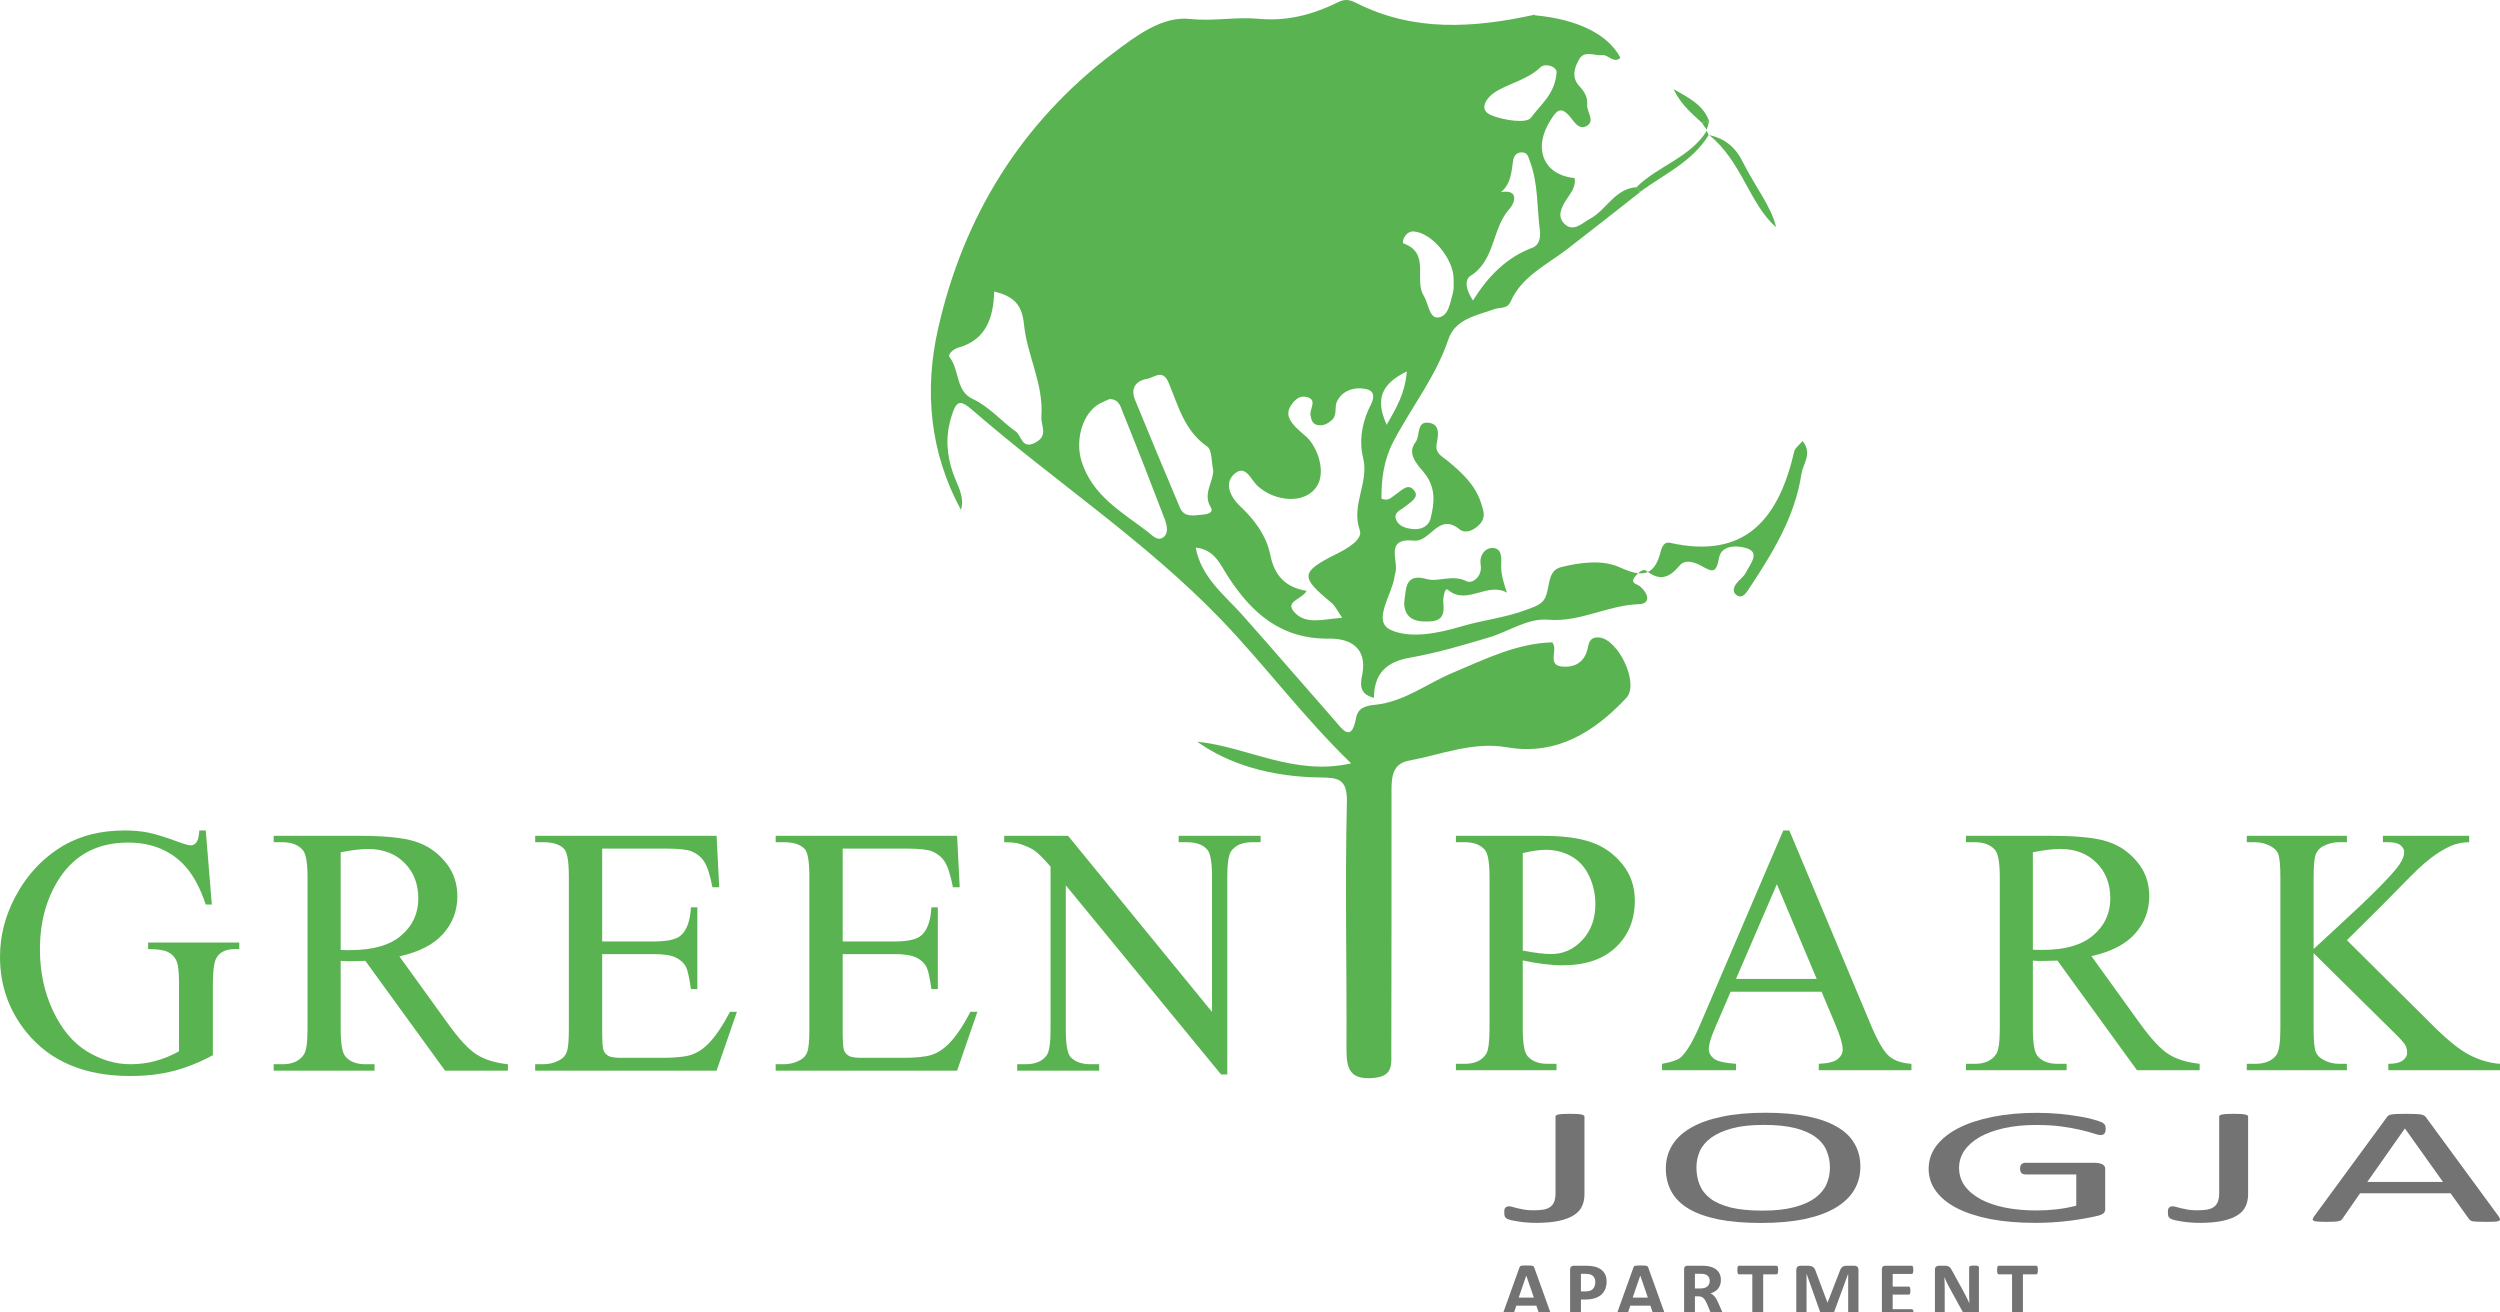 <svg width="120" height="63" viewBox="0 0 120 63" fill="none" xmlns="http://www.w3.org/2000/svg">
<g clip-path="url(#clip0)">
<path d="M76.054 57.331C76.054 57.535 76.016 57.722 75.941 57.891C75.865 58.061 75.736 58.205 75.553 58.324C75.37 58.443 75.128 58.536 74.827 58.602C74.531 58.666 74.162 58.698 73.721 58.698C73.571 58.698 73.42 58.691 73.269 58.678C73.124 58.667 72.99 58.651 72.866 58.63C72.742 58.611 72.635 58.592 72.543 58.571C72.452 58.547 72.39 58.527 72.357 58.511C72.331 58.495 72.306 58.479 72.285 58.463C72.269 58.447 72.252 58.429 72.236 58.408C72.226 58.384 72.218 58.356 72.212 58.324C72.207 58.29 72.204 58.249 72.204 58.201C72.204 58.143 72.207 58.095 72.212 58.058C72.223 58.018 72.239 57.988 72.261 57.967C72.282 57.943 72.306 57.927 72.333 57.919C72.365 57.908 72.403 57.903 72.446 57.903C72.489 57.903 72.543 57.914 72.608 57.935C72.678 57.954 72.758 57.975 72.85 57.999C72.947 58.022 73.057 58.045 73.181 58.066C73.304 58.085 73.45 58.094 73.616 58.094C73.799 58.094 73.955 58.083 74.085 58.062C74.214 58.038 74.321 57.996 74.407 57.935C74.493 57.874 74.558 57.791 74.601 57.685C74.644 57.576 74.666 57.436 74.666 57.264V53.586C74.666 53.568 74.676 53.55 74.698 53.535C74.719 53.519 74.757 53.505 74.811 53.495C74.865 53.484 74.935 53.476 75.021 53.471C75.112 53.466 75.225 53.463 75.36 53.463C75.489 53.463 75.599 53.466 75.691 53.471C75.782 53.476 75.852 53.484 75.9 53.495C75.954 53.505 75.992 53.519 76.013 53.535C76.04 53.55 76.054 53.568 76.054 53.586V57.331Z" fill="#737373"/>
<path d="M89.298 55.997C89.298 56.413 89.198 56.787 88.999 57.121C88.8 57.455 88.501 57.739 88.103 57.975C87.711 58.208 87.216 58.388 86.618 58.515C86.021 58.639 85.324 58.702 84.528 58.702C83.743 58.702 83.062 58.645 82.486 58.531C81.916 58.414 81.442 58.246 81.066 58.026C80.695 57.807 80.418 57.534 80.235 57.208C80.052 56.883 79.96 56.508 79.96 56.084C79.96 55.679 80.06 55.311 80.259 54.98C80.458 54.649 80.757 54.369 81.155 54.138C81.553 53.905 82.05 53.727 82.648 53.602C83.245 53.475 83.942 53.411 84.738 53.411C85.507 53.411 86.177 53.468 86.748 53.582C87.318 53.696 87.791 53.863 88.168 54.083C88.55 54.3 88.832 54.57 89.015 54.893C89.204 55.213 89.298 55.581 89.298 55.997ZM87.837 56.045C87.837 55.753 87.783 55.483 87.676 55.234C87.573 54.983 87.398 54.766 87.151 54.583C86.909 54.398 86.583 54.254 86.174 54.15C85.766 54.047 85.26 53.995 84.657 53.995C84.055 53.995 83.549 54.051 83.14 54.162C82.731 54.273 82.397 54.422 82.139 54.607C81.886 54.792 81.703 55.009 81.59 55.258C81.483 55.505 81.429 55.764 81.429 56.037C81.429 56.339 81.48 56.617 81.582 56.871C81.685 57.125 81.857 57.345 82.099 57.53C82.341 57.713 82.664 57.856 83.067 57.959C83.476 58.059 83.987 58.11 84.601 58.11C85.209 58.11 85.72 58.054 86.134 57.943C86.548 57.832 86.882 57.682 87.135 57.494C87.388 57.304 87.568 57.084 87.676 56.835C87.783 56.586 87.837 56.323 87.837 56.045Z" fill="#737373"/>
<path d="M101.073 54.186C101.073 54.236 101.068 54.281 101.057 54.321C101.046 54.358 101.03 54.39 101.008 54.416C100.987 54.44 100.96 54.457 100.928 54.468C100.895 54.478 100.86 54.484 100.823 54.484C100.758 54.484 100.651 54.459 100.5 54.408C100.349 54.358 100.148 54.302 99.895 54.242C99.642 54.181 99.338 54.125 98.983 54.075C98.633 54.024 98.216 53.999 97.732 53.999C97.156 53.999 96.64 54.051 96.182 54.154C95.725 54.257 95.338 54.4 95.02 54.583C94.703 54.766 94.458 54.983 94.286 55.234C94.119 55.486 94.035 55.759 94.035 56.053C94.035 56.381 94.127 56.672 94.31 56.926C94.498 57.18 94.757 57.395 95.085 57.57C95.413 57.744 95.803 57.877 96.255 57.967C96.712 58.057 97.213 58.102 97.756 58.102C98.079 58.102 98.404 58.083 98.733 58.046C99.066 58.007 99.376 57.948 99.661 57.871V56.374H97.24C97.148 56.374 97.078 56.352 97.03 56.307C96.987 56.262 96.965 56.191 96.965 56.096C96.965 56.046 96.971 56.004 96.981 55.969C96.992 55.932 97.008 55.903 97.03 55.882C97.057 55.858 97.086 55.841 97.118 55.83C97.151 55.819 97.191 55.814 97.24 55.814H100.556C100.616 55.814 100.675 55.819 100.734 55.83C100.793 55.841 100.847 55.857 100.895 55.878C100.944 55.899 100.982 55.928 101.008 55.965C101.035 56.002 101.049 56.045 101.049 56.092V58.05C101.049 58.119 101.025 58.179 100.976 58.229C100.928 58.279 100.826 58.324 100.669 58.364C100.513 58.401 100.312 58.442 100.064 58.487C99.817 58.532 99.561 58.571 99.297 58.602C99.034 58.634 98.767 58.658 98.499 58.674C98.23 58.69 97.963 58.698 97.7 58.698C96.892 58.698 96.171 58.637 95.537 58.515C94.902 58.39 94.364 58.214 93.922 57.987C93.487 57.759 93.153 57.486 92.922 57.169C92.69 56.851 92.575 56.496 92.575 56.104C92.575 55.696 92.698 55.327 92.946 54.996C93.199 54.665 93.551 54.383 94.003 54.15C94.461 53.917 95.007 53.737 95.641 53.61C96.282 53.48 96.989 53.416 97.764 53.416C98.162 53.416 98.536 53.433 98.886 53.467C99.236 53.502 99.545 53.543 99.814 53.59C100.088 53.635 100.317 53.685 100.5 53.741C100.688 53.794 100.817 53.838 100.887 53.872C100.957 53.907 101.006 53.946 101.033 53.991C101.06 54.036 101.073 54.101 101.073 54.186Z" fill="#737373"/>
<path d="M107.909 57.331C107.909 57.535 107.871 57.722 107.796 57.891C107.721 58.061 107.592 58.205 107.409 58.324C107.226 58.443 106.984 58.536 106.682 58.602C106.386 58.666 106.018 58.698 105.577 58.698C105.426 58.698 105.275 58.691 105.125 58.678C104.979 58.667 104.845 58.651 104.721 58.63C104.597 58.611 104.49 58.592 104.398 58.571C104.307 58.547 104.245 58.527 104.213 58.511C104.186 58.495 104.162 58.479 104.14 58.463C104.124 58.447 104.108 58.429 104.092 58.408C104.081 58.384 104.073 58.356 104.067 58.324C104.062 58.29 104.059 58.249 104.059 58.201C104.059 58.143 104.062 58.095 104.067 58.058C104.078 58.018 104.094 57.988 104.116 57.967C104.137 57.943 104.162 57.927 104.189 57.919C104.221 57.908 104.258 57.903 104.302 57.903C104.345 57.903 104.398 57.914 104.463 57.935C104.533 57.954 104.614 57.975 104.705 57.999C104.802 58.022 104.912 58.045 105.036 58.066C105.16 58.085 105.305 58.094 105.472 58.094C105.655 58.094 105.811 58.083 105.94 58.062C106.069 58.038 106.177 57.996 106.263 57.935C106.349 57.874 106.413 57.791 106.456 57.685C106.499 57.576 106.521 57.436 106.521 57.264V53.586C106.521 53.568 106.532 53.55 106.553 53.535C106.575 53.519 106.612 53.505 106.666 53.495C106.72 53.484 106.79 53.476 106.876 53.471C106.968 53.466 107.08 53.463 107.215 53.463C107.344 53.463 107.454 53.466 107.546 53.471C107.637 53.476 107.707 53.484 107.756 53.495C107.81 53.505 107.847 53.519 107.869 53.535C107.896 53.55 107.909 53.568 107.909 53.586V57.331Z" fill="#737373"/>
<path d="M119.934 58.384C119.978 58.442 119.999 58.49 119.999 58.527C120.004 58.561 119.986 58.588 119.943 58.606C119.899 58.625 119.827 58.637 119.725 58.642C119.628 58.647 119.496 58.65 119.329 58.65C119.162 58.65 119.028 58.647 118.926 58.642C118.829 58.639 118.753 58.634 118.7 58.626C118.651 58.615 118.614 58.602 118.587 58.586C118.565 58.571 118.544 58.551 118.522 58.527L117.626 57.276H113.284L112.429 58.511C112.413 58.535 112.391 58.556 112.364 58.574C112.337 58.59 112.297 58.605 112.243 58.618C112.195 58.629 112.122 58.637 112.025 58.642C111.934 58.647 111.813 58.65 111.662 58.65C111.506 58.65 111.377 58.646 111.275 58.638C111.178 58.633 111.108 58.621 111.065 58.602C111.027 58.584 111.008 58.557 111.008 58.523C111.014 58.486 111.038 58.438 111.081 58.38L114.584 53.606C114.605 53.577 114.632 53.553 114.664 53.535C114.702 53.516 114.753 53.502 114.818 53.491C114.888 53.48 114.974 53.474 115.076 53.471C115.184 53.466 115.318 53.463 115.48 53.463C115.652 53.463 115.794 53.466 115.907 53.471C116.02 53.474 116.112 53.48 116.182 53.491C116.252 53.502 116.305 53.517 116.343 53.539C116.381 53.557 116.41 53.581 116.432 53.61L119.934 58.384ZM115.439 54.17H115.431L113.631 56.732H117.263L115.439 54.17Z" fill="#737373"/>
<path d="M74.506 30.841C74.83 31.166 74.181 31.973 75.062 32.001C75.703 32.029 76.102 31.695 76.223 31.054C76.278 30.757 76.399 30.562 76.77 30.599C77.698 30.702 78.701 32.827 78.06 33.504C76.529 35.138 74.71 36.279 72.343 35.871C70.682 35.583 69.188 36.224 67.629 36.511C66.738 36.669 66.793 37.477 66.793 38.173C66.793 42.275 66.793 46.377 66.784 50.488C66.784 51.091 66.877 51.657 65.939 51.741C64.817 51.843 64.631 51.333 64.631 50.386C64.65 46.423 64.557 42.451 64.65 38.497C64.677 37.374 64.213 37.328 63.387 37.319C61.002 37.291 58.988 36.688 57.466 35.602C59.87 35.843 62.107 37.263 64.854 36.641C62.543 34.405 60.733 31.945 58.608 29.736C54.979 25.968 50.626 23.11 46.71 19.713C46.079 19.166 45.912 19.193 45.661 20.019C45.373 20.966 45.438 21.82 45.745 22.711C45.94 23.277 46.32 23.825 46.125 24.474C44.631 21.718 44.352 18.748 45.03 15.769C46.246 10.395 49.002 5.913 53.429 2.553C54.524 1.727 55.786 0.762 57.123 0.91C58.255 1.031 59.322 0.799 60.39 0.901C61.782 1.031 63.007 0.706 64.213 0.112C64.547 -0.055 64.77 -0.027 65.095 0.14C67.861 1.541 70.747 1.347 73.661 0.706L73.67 0.734C75.721 0.92 77.197 1.653 77.782 2.776C77.438 3.073 77.206 2.609 76.909 2.646C76.529 2.692 76.046 2.386 75.786 2.869C75.564 3.268 75.424 3.722 75.814 4.14C76.037 4.381 76.213 4.651 76.185 5.003C76.148 5.356 76.566 5.773 76.195 6.024C75.786 6.293 75.554 5.82 75.332 5.569C74.905 5.087 74.71 5.319 74.441 5.746C73.559 7.101 74.069 8.4 75.582 8.548C75.656 8.947 75.406 9.254 75.22 9.532C74.933 9.95 74.719 10.405 75.118 10.767C75.545 11.156 75.972 10.683 76.343 10.488C77.123 10.061 77.522 9.04 78.571 8.985C78.617 9.068 78.673 9.142 78.719 9.226C77.54 10.154 76.362 11.082 75.183 11.992C74.274 12.688 73.039 13.272 72.519 14.46C72.353 14.85 72 14.739 71.721 14.841C70.877 15.147 69.856 15.305 69.522 16.289C68.919 18.08 67.749 19.546 66.886 21.189C66.422 22.07 66.301 22.998 66.311 23.936C66.654 24.075 66.793 23.862 66.979 23.741C67.267 23.555 67.61 23.128 67.907 23.583C68.111 23.89 67.694 24.112 67.443 24.316C67.248 24.483 66.886 24.585 67.007 24.929C67.127 25.263 67.48 25.356 67.796 25.393C68.195 25.439 68.566 25.282 68.668 24.883C68.863 24.122 68.928 23.379 68.343 22.674C68.028 22.293 67.517 21.773 67.944 21.226C68.185 20.92 67.972 20.233 68.557 20.289C69.123 20.344 69.049 20.873 68.965 21.272C68.863 21.755 69.206 21.894 69.494 22.126C70.162 22.683 70.803 23.258 71.09 24.14C71.211 24.521 71.332 24.827 71.035 25.152C70.756 25.458 70.348 25.644 70.051 25.402C69.039 24.586 68.668 26.033 67.87 25.95C66.376 25.801 67.211 27.008 66.951 27.583C66.933 27.62 66.942 27.676 66.933 27.722C66.784 28.586 65.874 29.82 66.738 30.228C67.666 30.664 68.993 30.414 70.171 30.061C71.174 29.764 72.25 29.653 73.262 29.272C73.615 29.133 73.995 29.04 74.162 28.706C74.413 28.196 74.255 27.388 74.933 27.221C75.87 26.989 76.937 26.85 77.791 27.249C78.858 27.741 79.424 27.62 79.712 26.479C79.777 26.219 79.898 25.996 80.148 26.052C83.823 26.878 85.392 24.845 86.125 21.662C86.162 21.504 86.339 21.384 86.524 21.17C87.016 21.773 86.534 22.275 86.469 22.748C86.153 24.845 85.049 26.599 83.907 28.326C83.768 28.539 83.601 28.725 83.369 28.576C83.127 28.419 83.22 28.168 83.369 27.982C83.508 27.806 83.721 27.667 83.814 27.463C84 27.091 84.482 26.544 83.879 26.33C83.536 26.2 82.626 26.08 82.506 26.804C82.376 27.593 82.134 27.416 81.652 27.156C81.336 26.98 80.882 26.831 80.622 27.147C80.139 27.722 79.694 27.917 79.035 27.407C78.858 27.268 78.608 27.509 78.469 27.695C78.237 28.01 78.571 28.019 78.728 28.149C79.109 28.474 79.276 28.985 78.645 29.003C77.16 29.05 75.842 29.876 74.32 29.746C73.308 29.662 72.418 30.321 71.462 30.599C70.218 30.971 68.965 31.342 67.694 31.565C66.552 31.76 65.958 32.326 65.949 33.495C65.169 33.309 65.318 32.734 65.392 32.363C65.633 31.054 64.761 30.646 63.824 30.655C61.494 30.692 60.074 29.43 58.923 27.639C58.561 27.082 58.311 26.386 57.392 26.284C57.661 27.722 58.784 28.567 59.619 29.504C61.114 31.184 62.58 32.892 64.065 34.581C64.39 34.952 64.872 35.695 65.086 34.479C65.178 33.95 65.587 33.876 66.014 33.829C67.424 33.681 68.519 32.79 69.763 32.279C71.267 31.648 72.817 30.869 74.543 30.831L74.506 30.841ZM72.028 9.226C72.928 9.059 72.714 9.736 72.473 10.005C71.601 10.952 71.786 12.493 70.58 13.245C70.301 13.421 70.348 13.894 70.701 14.423C71.434 13.254 72.315 12.354 73.559 11.889C73.884 11.769 73.958 11.388 73.912 11.054C73.772 9.95 73.837 8.818 73.438 7.75C73.355 7.518 73.318 7.305 73.03 7.314C72.77 7.323 72.659 7.49 72.622 7.76C72.547 8.298 72.51 8.864 72.018 9.244C72.009 9.309 72 9.374 71.99 9.439C71.963 9.421 71.916 9.384 71.916 9.384C71.953 9.337 71.99 9.282 72.028 9.226ZM64.427 29.653C64.176 29.291 64.083 29.077 63.916 28.938C62.394 27.685 62.404 27.463 64.185 26.572C64.714 26.312 65.42 25.876 65.271 25.458C64.835 24.242 65.726 23.166 65.429 21.978C65.243 21.244 65.346 20.437 65.68 19.676C65.772 19.453 66.218 18.813 65.568 18.674C65.058 18.562 64.436 18.711 64.167 19.286C64.046 19.555 64.204 19.927 63.916 20.177C63.731 20.335 63.545 20.437 63.294 20.409C63.007 20.381 62.951 20.186 62.905 19.936C62.84 19.63 63.294 19.156 62.663 19.045C62.366 18.989 62.144 19.203 61.986 19.435C61.67 19.88 61.921 20.214 62.218 20.53C62.441 20.762 62.728 20.938 62.914 21.198C63.387 21.848 63.564 22.776 63.22 23.323C62.673 24.224 61.188 24.094 60.352 23.314C60.028 23.008 59.768 22.228 59.202 22.794C58.756 23.24 59.09 23.88 59.499 24.27C60.213 24.938 60.789 25.709 60.974 26.637C61.178 27.648 61.717 28.196 62.719 28.363C62.487 28.771 61.698 28.855 62.097 29.347C62.645 30.006 63.462 29.727 64.427 29.653ZM47.721 13.996C47.684 15.277 47.322 16.316 45.995 16.688C45.772 16.753 45.466 17.003 45.587 17.152C46.06 17.773 45.874 18.767 46.682 19.147C47.499 19.527 48.056 20.214 48.761 20.715C49.039 20.91 49.039 21.579 49.68 21.254C50.348 20.91 49.949 20.437 49.986 19.982C50.097 18.423 49.299 17.059 49.151 15.574C49.067 14.692 48.724 14.228 47.721 13.996ZM53.253 19.156C53.123 19.221 52.947 19.286 52.789 19.37C51.944 19.834 51.61 21.133 51.907 22.117C52.427 23.806 53.856 24.576 55.109 25.541C55.332 25.718 55.564 25.978 55.824 25.801C56.12 25.597 56.009 25.198 55.907 24.92C55.257 23.212 54.589 21.504 53.902 19.806C53.791 19.537 53.726 19.156 53.253 19.156ZM58.236 22.59C58.144 22.191 58.19 21.597 57.94 21.43C56.844 20.669 56.557 19.472 56.093 18.367C55.805 17.69 55.397 18.126 55.072 18.182C54.533 18.265 54.255 18.627 54.478 19.184C55.183 20.91 55.907 22.637 56.631 24.354C56.844 24.864 57.299 24.734 57.708 24.706C57.921 24.688 58.283 24.623 58.116 24.344C57.726 23.722 58.218 23.184 58.236 22.59ZM69.772 13.384C69.772 12.428 68.733 11.175 67.861 11.11C67.443 11.082 67.257 11.648 67.369 11.685C68.668 12.149 67.861 13.402 68.334 14.182C68.557 14.544 68.603 15.249 68.993 15.24C69.531 15.221 69.605 14.534 69.735 14.07C69.8 13.857 69.772 13.606 69.772 13.384ZM74.719 3.435C74.645 3.147 74.144 3.036 73.939 3.231C73.29 3.852 72.408 3.992 71.712 4.456C71.406 4.66 70.914 5.254 71.582 5.532C72.167 5.773 73.271 5.941 73.485 5.653C73.93 5.031 74.663 4.511 74.719 3.435ZM67.526 17.829C66.274 18.442 66.014 19.184 66.561 20.391C67.035 19.555 67.443 18.887 67.526 17.829Z" fill="#5AB351"/>
<path d="M72.334 28.446C71.359 27.917 70.413 29.087 69.494 28.307C69.346 28.177 69.253 28.725 69.281 28.966C69.373 29.755 68.993 29.857 68.297 29.829C67.489 29.792 67.341 29.217 67.424 28.725C67.499 28.326 67.415 27.481 68.492 27.797C69.021 27.954 69.717 27.555 70.394 27.899C70.673 28.038 71.165 27.667 71.072 27.11C70.998 26.655 71.285 26.302 71.629 26.302C72.13 26.302 72.065 26.841 72.055 27.175C72.055 27.602 72.176 27.982 72.334 28.446Z" fill="#5AB351"/>
<path d="M82.014 6.479C82.793 6.637 83.313 7.073 83.666 7.797C84.232 8.929 85.039 9.941 85.253 10.906C83.981 9.811 83.601 7.722 82.023 6.47C82.014 6.47 82.014 6.479 82.014 6.479Z" fill="#5AB351"/>
<path d="M82.014 6.479L82.023 6.47C81.234 7.769 79.87 8.363 78.71 9.217C78.663 9.133 78.608 9.059 78.561 8.975C79.591 7.954 81.141 7.565 81.939 6.256H81.921C81.939 6.33 81.977 6.405 82.014 6.479Z" fill="#5AB351"/>
<path d="M81.698 5.903C81.262 5.477 80.752 5.124 80.325 4.279C81.197 4.753 81.772 5.096 82.032 5.801C81.921 5.838 81.81 5.876 81.698 5.903Z" fill="#5AB351"/>
<path d="M73.67 0.715V0.669L73.68 0.734L73.67 0.715Z" fill="#5AB351"/>
<path d="M81.698 5.903C81.81 5.866 81.93 5.838 82.042 5.801C82.004 5.95 81.958 6.098 81.921 6.247H81.939C81.856 6.135 81.772 6.024 81.698 5.903Z" fill="#5AB351"/>
<path d="M72.028 9.226C71.99 9.282 71.953 9.328 71.916 9.393C71.916 9.393 71.963 9.43 71.99 9.449C72 9.384 72.009 9.319 72.018 9.254C72.028 9.244 72.028 9.226 72.028 9.226Z" fill="#5AB351"/>
<path d="M9.876 39.862L10.168 43.419H9.876C9.582 42.533 9.201 41.865 8.734 41.416C8.062 40.768 7.198 40.444 6.142 40.444C4.703 40.444 3.609 41.011 2.859 42.148C2.231 43.106 1.917 44.248 1.917 45.572C1.917 46.647 2.125 47.628 2.542 48.515C2.959 49.401 3.503 50.052 4.175 50.468C4.853 50.878 5.548 51.083 6.259 51.083C6.676 51.083 7.079 51.03 7.467 50.925C7.856 50.82 8.231 50.665 8.593 50.46V47.201C8.593 46.636 8.548 46.267 8.459 46.096C8.376 45.918 8.243 45.785 8.059 45.697C7.881 45.603 7.565 45.556 7.109 45.556V45.24H11.485V45.556H11.276C10.843 45.556 10.546 45.7 10.384 45.988C10.273 46.193 10.218 46.597 10.218 47.201V50.651C9.579 50.994 8.948 51.246 8.326 51.407C7.704 51.568 7.012 51.648 6.251 51.648C4.067 51.648 2.409 50.95 1.275 49.554C0.425 48.506 0 47.298 0 45.929C0 44.938 0.239 43.987 0.717 43.078C1.283 41.998 2.061 41.167 3.05 40.585C3.878 40.103 4.856 39.862 5.984 39.862C6.395 39.862 6.767 39.895 7.101 39.961C7.44 40.028 7.918 40.175 8.534 40.402C8.845 40.518 9.054 40.577 9.159 40.577C9.265 40.577 9.354 40.529 9.426 40.435C9.504 40.336 9.551 40.144 9.568 39.862H9.876Z" fill="#5AB351"/>
<path d="M24.379 51.391H21.362L17.536 46.121C17.253 46.132 17.022 46.137 16.845 46.137C16.772 46.137 16.694 46.137 16.611 46.137C16.528 46.132 16.442 46.126 16.353 46.121V49.396C16.353 50.105 16.43 50.545 16.586 50.717C16.797 50.961 17.114 51.083 17.536 51.083H17.978V51.391H13.136V51.083H13.561C14.039 51.083 14.38 50.928 14.586 50.617C14.703 50.446 14.761 50.038 14.761 49.396V42.114C14.761 41.405 14.683 40.964 14.527 40.793C14.311 40.549 13.989 40.427 13.561 40.427H13.136V40.119H17.253C18.453 40.119 19.336 40.208 19.903 40.385C20.475 40.557 20.959 40.879 21.353 41.35C21.753 41.815 21.953 42.372 21.953 43.02C21.953 43.713 21.726 44.314 21.27 44.824C20.82 45.334 20.12 45.694 19.17 45.905L21.503 49.138C22.037 49.88 22.495 50.374 22.878 50.617C23.262 50.861 23.762 51.017 24.379 51.083V51.391ZM16.353 45.597C16.458 45.597 16.55 45.6 16.628 45.605C16.706 45.605 16.77 45.605 16.82 45.605C17.897 45.605 18.709 45.373 19.253 44.907C19.803 44.442 20.078 43.849 20.078 43.128C20.078 42.425 19.856 41.854 19.411 41.416C18.973 40.973 18.389 40.751 17.661 40.751C17.339 40.751 16.903 40.804 16.353 40.909V45.597Z" fill="#5AB351"/>
<path d="M28.905 40.734V45.19H31.389C32.033 45.19 32.464 45.093 32.681 44.899C32.969 44.644 33.13 44.195 33.164 43.552H33.472V47.476H33.164C33.086 46.927 33.008 46.575 32.931 46.42C32.831 46.226 32.667 46.074 32.439 45.963C32.211 45.852 31.861 45.797 31.389 45.797H28.905V49.512C28.905 50.011 28.927 50.316 28.972 50.426C29.016 50.532 29.094 50.617 29.205 50.684C29.316 50.745 29.527 50.776 29.838 50.776H31.755C32.394 50.776 32.858 50.731 33.147 50.642C33.436 50.554 33.714 50.379 33.981 50.119C34.325 49.775 34.678 49.257 35.039 48.565H35.372L34.397 51.391H25.688V51.083H26.088C26.355 51.083 26.608 51.019 26.846 50.892C27.024 50.803 27.144 50.67 27.205 50.493C27.272 50.316 27.305 49.953 27.305 49.404V42.081C27.305 41.366 27.233 40.926 27.088 40.759C26.888 40.538 26.555 40.427 26.088 40.427H25.688V40.119H34.397L34.522 42.588H34.197C34.081 41.995 33.95 41.588 33.806 41.366C33.667 41.145 33.458 40.975 33.181 40.859C32.958 40.776 32.567 40.734 32.005 40.734H28.905Z" fill="#5AB351"/>
<path d="M40.449 40.734V45.19H42.933C43.577 45.19 44.008 45.093 44.224 44.899C44.513 44.644 44.674 44.195 44.708 43.552H45.016V47.476H44.708C44.63 46.927 44.552 46.575 44.474 46.42C44.374 46.226 44.211 46.074 43.983 45.963C43.755 45.852 43.405 45.797 42.933 45.797H40.449V49.512C40.449 50.011 40.471 50.316 40.516 50.426C40.56 50.532 40.638 50.617 40.749 50.684C40.86 50.745 41.071 50.776 41.382 50.776H43.299C43.938 50.776 44.402 50.731 44.691 50.642C44.98 50.554 45.258 50.379 45.525 50.119C45.869 49.775 46.222 49.257 46.583 48.565H46.916L45.941 51.391H37.232V51.083H37.632C37.899 51.083 38.151 51.019 38.39 50.892C38.568 50.803 38.688 50.67 38.749 50.493C38.816 50.316 38.849 49.953 38.849 49.404V42.081C38.849 41.366 38.777 40.926 38.632 40.759C38.432 40.538 38.099 40.427 37.632 40.427H37.232V40.119H45.941L46.066 42.588H45.741C45.624 41.995 45.494 41.588 45.349 41.366C45.211 41.145 45.002 40.975 44.724 40.859C44.502 40.776 44.111 40.734 43.549 40.734H40.449Z" fill="#5AB351"/>
<path d="M48.201 40.119H51.268L58.177 48.573V42.073C58.177 41.38 58.099 40.948 57.944 40.776C57.738 40.543 57.413 40.427 56.968 40.427H56.577V40.119H60.51V40.427H60.11C59.633 40.427 59.294 40.571 59.094 40.859C58.971 41.036 58.91 41.441 58.91 42.073V51.573H58.61L51.159 42.497V49.437C51.159 50.13 51.234 50.562 51.385 50.734C51.596 50.967 51.921 51.083 52.36 51.083H52.76V51.391H48.826V51.083H49.218C49.701 51.083 50.043 50.939 50.243 50.651C50.365 50.474 50.426 50.069 50.426 49.437V41.599C50.098 41.217 49.848 40.964 49.676 40.843C49.509 40.721 49.262 40.607 48.934 40.502C48.773 40.452 48.529 40.427 48.201 40.427V40.119Z" fill="#5AB351"/>
<path d="M73.093 46.101V49.379C73.093 50.087 73.171 50.526 73.326 50.698C73.537 50.941 73.855 51.063 74.282 51.063H74.714V51.37H69.884V51.063H70.308C70.785 51.063 71.126 50.908 71.331 50.598C71.442 50.427 71.497 50.02 71.497 49.379V42.11C71.497 41.402 71.422 40.962 71.272 40.791C71.056 40.548 70.735 40.426 70.308 40.426H69.884V40.119H74.016C75.025 40.119 75.82 40.224 76.402 40.434C76.984 40.639 77.475 40.987 77.874 41.48C78.273 41.972 78.472 42.556 78.472 43.23C78.472 44.148 78.167 44.895 77.558 45.471C76.954 46.046 76.097 46.334 74.989 46.334C74.717 46.334 74.423 46.314 74.107 46.275C73.791 46.237 73.453 46.179 73.093 46.101ZM73.093 45.628C73.387 45.684 73.647 45.725 73.875 45.753C74.102 45.78 74.296 45.794 74.457 45.794C75.033 45.794 75.529 45.573 75.945 45.13C76.366 44.682 76.577 44.104 76.577 43.396C76.577 42.91 76.477 42.459 76.277 42.044C76.078 41.623 75.795 41.311 75.429 41.106C75.064 40.896 74.648 40.791 74.182 40.791C73.9 40.791 73.537 40.843 73.093 40.949V45.628Z" fill="#5AB351"/>
<path d="M87.435 47.603H83.07L82.305 49.379C82.117 49.816 82.022 50.142 82.022 50.358C82.022 50.529 82.103 50.681 82.263 50.814C82.43 50.941 82.784 51.024 83.328 51.063V51.37H79.778V51.063C80.249 50.98 80.553 50.872 80.692 50.739C80.975 50.474 81.288 49.934 81.632 49.121L85.597 39.862H85.888L89.812 49.221C90.128 49.973 90.414 50.463 90.669 50.69C90.929 50.911 91.289 51.035 91.749 51.063V51.37H87.302V51.063C87.751 51.041 88.053 50.966 88.208 50.839C88.368 50.712 88.449 50.557 88.449 50.374C88.449 50.131 88.338 49.746 88.116 49.221L87.435 47.603ZM87.202 46.989L85.29 42.442L83.328 46.989H87.202Z" fill="#5AB351"/>
<path d="M105.584 51.37H102.574L98.758 46.109C98.475 46.12 98.245 46.126 98.068 46.126C97.996 46.126 97.918 46.126 97.835 46.126C97.752 46.12 97.666 46.115 97.578 46.109V49.379C97.578 50.087 97.655 50.526 97.81 50.698C98.021 50.941 98.337 51.063 98.758 51.063H99.199V51.37H94.368V51.063H94.792C95.269 51.063 95.61 50.908 95.815 50.598C95.931 50.427 95.99 50.02 95.99 49.379V42.11C95.99 41.402 95.912 40.962 95.757 40.791C95.541 40.548 95.219 40.426 94.792 40.426H94.368V40.119H98.475C99.673 40.119 100.554 40.207 101.119 40.384C101.69 40.556 102.172 40.877 102.566 41.347C102.965 41.812 103.164 42.367 103.164 43.015C103.164 43.706 102.937 44.306 102.483 44.815C102.034 45.324 101.335 45.684 100.388 45.894L102.715 49.121C103.248 49.862 103.705 50.355 104.087 50.598C104.47 50.842 104.969 50.996 105.584 51.063V51.37ZM97.578 45.587C97.683 45.587 97.774 45.59 97.852 45.595C97.929 45.595 97.993 45.595 98.043 45.595C99.118 45.595 99.928 45.363 100.471 44.898C101.019 44.433 101.294 43.842 101.294 43.123C101.294 42.42 101.072 41.85 100.629 41.413C100.191 40.971 99.609 40.749 98.883 40.749C98.561 40.749 98.126 40.802 97.578 40.907V45.587Z" fill="#5AB351"/>
<path d="M112.651 45.13L116.807 49.254C117.489 49.934 118.071 50.399 118.553 50.648C119.036 50.891 119.518 51.03 120 51.063V51.37H114.638V51.063C114.959 51.063 115.189 51.01 115.328 50.905C115.472 50.794 115.544 50.673 115.544 50.54C115.544 50.407 115.516 50.288 115.461 50.183C115.411 50.078 115.239 49.882 114.945 49.594L111.054 45.753V49.379C111.054 49.948 111.09 50.324 111.162 50.507C111.218 50.645 111.334 50.764 111.512 50.864C111.75 50.996 112.002 51.063 112.268 51.063H112.651V51.37H107.845V51.063H108.244C108.71 51.063 109.048 50.927 109.258 50.656C109.392 50.479 109.458 50.053 109.458 49.379V42.11C109.458 41.541 109.422 41.162 109.35 40.974C109.295 40.841 109.181 40.725 109.009 40.625C108.765 40.492 108.51 40.426 108.244 40.426H107.845V40.119H112.651V40.426H112.268C112.008 40.426 111.755 40.489 111.512 40.617C111.34 40.705 111.221 40.838 111.154 41.015C111.088 41.192 111.054 41.557 111.054 42.11V45.553C111.165 45.448 111.545 45.097 112.193 44.5C113.839 42.995 114.834 41.991 115.178 41.488C115.328 41.267 115.402 41.073 115.402 40.907C115.402 40.78 115.344 40.669 115.228 40.575C115.111 40.476 114.915 40.426 114.638 40.426H114.38V40.119H118.52V40.426C118.276 40.431 118.055 40.465 117.855 40.526C117.655 40.586 117.412 40.705 117.123 40.882C116.835 41.054 116.48 41.333 116.059 41.72C115.937 41.831 115.375 42.398 114.372 43.421L112.651 45.13Z" fill="#5AB351"/>
<path d="M74.438 63.05C74.454 63.096 74.463 63.132 74.467 63.159C74.471 63.186 74.466 63.206 74.451 63.22C74.437 63.233 74.411 63.241 74.374 63.243C74.337 63.247 74.287 63.249 74.222 63.249C74.155 63.249 74.102 63.248 74.064 63.245C74.027 63.244 73.998 63.241 73.979 63.236C73.959 63.229 73.945 63.221 73.937 63.211C73.929 63.2 73.922 63.187 73.917 63.17L73.745 62.672H72.784L72.621 63.157C72.616 63.175 72.609 63.19 72.599 63.203C72.591 63.215 72.578 63.224 72.558 63.232C72.539 63.238 72.512 63.243 72.477 63.245C72.442 63.248 72.397 63.249 72.34 63.249C72.28 63.249 72.232 63.247 72.198 63.243C72.163 63.239 72.14 63.23 72.126 63.217C72.113 63.201 72.109 63.18 72.113 63.153C72.117 63.126 72.126 63.09 72.142 63.046L72.932 60.843C72.94 60.821 72.949 60.804 72.96 60.791C72.97 60.777 72.987 60.767 73.009 60.761C73.033 60.753 73.065 60.748 73.106 60.747C73.147 60.745 73.201 60.743 73.268 60.743C73.346 60.743 73.408 60.745 73.454 60.747C73.5 60.748 73.536 60.753 73.561 60.761C73.588 60.767 73.606 60.777 73.617 60.791C73.628 60.805 73.638 60.825 73.646 60.849L74.438 63.05ZM73.262 61.229H73.26L72.898 62.284H73.624L73.262 61.229Z" fill="#737373"/>
<path d="M77.118 61.509C77.118 61.648 77.096 61.772 77.051 61.879C77.006 61.987 76.941 62.077 76.855 62.152C76.769 62.224 76.664 62.28 76.538 62.319C76.414 62.357 76.268 62.376 76.099 62.376H75.885V63.169C75.885 63.181 75.881 63.193 75.872 63.203C75.864 63.213 75.85 63.222 75.83 63.228C75.81 63.234 75.784 63.239 75.751 63.243C75.718 63.247 75.676 63.249 75.624 63.249C75.574 63.249 75.532 63.247 75.498 63.243C75.465 63.239 75.438 63.234 75.418 63.228C75.399 63.222 75.385 63.213 75.377 63.203C75.369 63.193 75.365 63.181 75.365 63.169V60.935C75.365 60.875 75.381 60.83 75.413 60.801C75.445 60.77 75.488 60.755 75.541 60.755H76.145C76.205 60.755 76.263 60.757 76.317 60.763C76.372 60.766 76.438 60.776 76.515 60.791C76.591 60.805 76.668 60.832 76.746 60.872C76.825 60.911 76.893 60.962 76.948 61.023C77.003 61.084 77.046 61.154 77.075 61.236C77.104 61.317 77.118 61.408 77.118 61.509ZM76.574 61.545C76.574 61.458 76.558 61.387 76.526 61.33C76.495 61.274 76.456 61.233 76.41 61.206C76.364 61.179 76.315 61.162 76.263 61.156C76.213 61.148 76.161 61.144 76.107 61.144H75.885V61.987H76.119C76.202 61.987 76.271 61.976 76.327 61.954C76.383 61.932 76.43 61.902 76.465 61.864C76.501 61.824 76.528 61.778 76.546 61.724C76.565 61.669 76.574 61.609 76.574 61.545Z" fill="#737373"/>
<path d="M79.909 63.05C79.925 63.096 79.935 63.132 79.939 63.159C79.943 63.186 79.938 63.206 79.923 63.22C79.909 63.233 79.883 63.241 79.846 63.243C79.809 63.247 79.758 63.249 79.694 63.249C79.626 63.249 79.574 63.248 79.535 63.245C79.499 63.244 79.47 63.241 79.45 63.236C79.431 63.229 79.417 63.221 79.409 63.211C79.401 63.2 79.394 63.187 79.389 63.17L79.217 62.672H78.255L78.093 63.157C78.088 63.175 78.081 63.19 78.071 63.203C78.063 63.215 78.05 63.224 78.03 63.232C78.011 63.238 77.984 63.243 77.949 63.245C77.914 63.248 77.869 63.249 77.812 63.249C77.751 63.249 77.704 63.247 77.67 63.243C77.635 63.239 77.612 63.23 77.598 63.217C77.585 63.201 77.581 63.18 77.585 63.153C77.588 63.126 77.598 63.09 77.614 63.046L78.404 60.843C78.412 60.821 78.421 60.804 78.431 60.791C78.442 60.777 78.459 60.767 78.481 60.761C78.505 60.753 78.537 60.748 78.578 60.747C78.619 60.745 78.673 60.743 78.74 60.743C78.818 60.743 78.88 60.745 78.926 60.747C78.972 60.748 79.008 60.753 79.033 60.761C79.059 60.767 79.078 60.777 79.088 60.791C79.1 60.805 79.11 60.825 79.118 60.849L79.909 63.05ZM78.734 61.229H78.732L78.37 62.284H79.096L78.734 61.229Z" fill="#737373"/>
<path d="M82.736 63.172C82.736 63.186 82.734 63.199 82.728 63.209C82.723 63.218 82.711 63.225 82.691 63.232C82.671 63.238 82.642 63.243 82.604 63.245C82.566 63.248 82.513 63.249 82.448 63.249C82.392 63.249 82.348 63.248 82.315 63.245C82.282 63.243 82.256 63.238 82.236 63.232C82.217 63.224 82.204 63.215 82.196 63.205C82.188 63.193 82.182 63.18 82.177 63.165L81.947 62.61C81.919 62.547 81.892 62.492 81.866 62.443C81.84 62.395 81.81 62.354 81.777 62.322C81.745 62.289 81.708 62.264 81.666 62.248C81.624 62.231 81.575 62.223 81.52 62.223H81.357V63.169C81.357 63.181 81.353 63.193 81.344 63.203C81.336 63.213 81.322 63.222 81.302 63.228C81.282 63.234 81.256 63.239 81.223 63.243C81.19 63.247 81.148 63.249 81.096 63.249C81.046 63.249 81.004 63.247 80.969 63.243C80.936 63.239 80.91 63.234 80.89 63.228C80.871 63.222 80.857 63.213 80.849 63.203C80.841 63.193 80.837 63.181 80.837 63.169V60.914C80.837 60.858 80.851 60.818 80.88 60.793C80.911 60.768 80.948 60.755 80.991 60.755H81.654C81.721 60.755 81.777 60.756 81.82 60.759C81.864 60.761 81.903 60.764 81.939 60.768C82.042 60.782 82.134 60.807 82.216 60.841C82.299 60.876 82.369 60.921 82.426 60.977C82.484 61.032 82.528 61.098 82.558 61.175C82.589 61.251 82.604 61.337 82.604 61.436C82.604 61.519 82.593 61.595 82.57 61.664C82.549 61.732 82.517 61.793 82.475 61.846C82.433 61.9 82.381 61.947 82.319 61.987C82.257 62.026 82.186 62.058 82.107 62.083C82.145 62.1 82.181 62.122 82.214 62.148C82.248 62.173 82.28 62.205 82.309 62.242C82.339 62.278 82.368 62.319 82.394 62.367C82.421 62.413 82.446 62.465 82.471 62.524L82.687 63.013C82.707 63.062 82.72 63.097 82.727 63.12C82.733 63.142 82.736 63.16 82.736 63.172ZM82.066 61.488C82.066 61.406 82.047 61.337 82.008 61.281C81.97 61.224 81.907 61.185 81.82 61.162C81.794 61.155 81.764 61.15 81.729 61.146C81.696 61.142 81.65 61.141 81.591 61.141H81.357V61.845H81.623C81.696 61.845 81.761 61.836 81.816 61.82C81.872 61.802 81.918 61.778 81.955 61.747C81.992 61.715 82.019 61.677 82.038 61.634C82.056 61.59 82.066 61.541 82.066 61.488Z" fill="#737373"/>
<path d="M85.352 60.962C85.352 60.999 85.35 61.031 85.346 61.058C85.343 61.084 85.338 61.105 85.332 61.121C85.325 61.137 85.317 61.148 85.306 61.156C85.297 61.163 85.286 61.167 85.275 61.167H84.633V63.169C84.633 63.181 84.629 63.193 84.62 63.203C84.612 63.213 84.598 63.222 84.578 63.228C84.558 63.234 84.531 63.239 84.497 63.243C84.464 63.247 84.422 63.249 84.372 63.249C84.322 63.249 84.28 63.247 84.246 63.243C84.213 63.239 84.186 63.234 84.166 63.228C84.147 63.222 84.132 63.213 84.123 63.203C84.115 63.193 84.111 63.181 84.111 63.169V61.167H83.47C83.457 61.167 83.446 61.163 83.436 61.156C83.427 61.148 83.419 61.137 83.413 61.121C83.406 61.105 83.401 61.084 83.397 61.058C83.394 61.031 83.393 60.999 83.393 60.962C83.393 60.924 83.394 60.891 83.397 60.864C83.401 60.837 83.406 60.816 83.413 60.801C83.419 60.784 83.427 60.773 83.436 60.766C83.446 60.759 83.457 60.755 83.47 60.755H85.275C85.286 60.755 85.297 60.759 85.306 60.766C85.317 60.773 85.325 60.784 85.332 60.801C85.338 60.816 85.343 60.837 85.346 60.864C85.35 60.891 85.352 60.924 85.352 60.962Z" fill="#737373"/>
<path d="M89.206 63.169C89.206 63.181 89.202 63.193 89.194 63.203C89.187 63.213 89.174 63.222 89.154 63.228C89.136 63.234 89.111 63.239 89.079 63.243C89.047 63.247 89.007 63.249 88.958 63.249C88.911 63.249 88.871 63.247 88.84 63.243C88.808 63.239 88.783 63.234 88.764 63.228C88.746 63.222 88.733 63.213 88.725 63.203C88.717 63.193 88.713 63.181 88.713 63.169V61.148H88.709L87.967 63.167C87.962 63.183 87.953 63.197 87.941 63.209C87.929 63.219 87.913 63.227 87.892 63.234C87.872 63.24 87.846 63.244 87.815 63.245C87.783 63.248 87.745 63.249 87.7 63.249C87.655 63.249 87.617 63.247 87.585 63.243C87.553 63.241 87.527 63.236 87.506 63.23C87.486 63.222 87.47 63.213 87.458 63.203C87.447 63.193 87.439 63.181 87.435 63.167L86.718 61.148H86.714V63.169C86.714 63.181 86.71 63.193 86.703 63.203C86.696 63.213 86.683 63.222 86.663 63.228C86.643 63.234 86.618 63.239 86.586 63.243C86.555 63.247 86.516 63.249 86.467 63.249C86.42 63.249 86.38 63.247 86.348 63.243C86.317 63.239 86.291 63.234 86.271 63.228C86.253 63.222 86.24 63.213 86.232 63.203C86.225 63.193 86.222 63.181 86.222 63.169V60.956C86.222 60.891 86.24 60.841 86.275 60.807C86.311 60.772 86.358 60.755 86.418 60.755H86.758C86.819 60.755 86.871 60.76 86.914 60.77C86.958 60.779 86.995 60.795 87.027 60.818C87.059 60.84 87.085 60.869 87.106 60.906C87.127 60.942 87.146 60.987 87.162 61.041L87.716 62.52H87.724L88.297 61.044C88.314 60.991 88.333 60.945 88.353 60.908C88.374 60.871 88.398 60.841 88.424 60.818C88.452 60.795 88.484 60.779 88.521 60.77C88.558 60.76 88.601 60.755 88.65 60.755H89C89.035 60.755 89.066 60.759 89.091 60.768C89.117 60.777 89.138 60.791 89.154 60.809C89.171 60.825 89.184 60.846 89.192 60.872C89.201 60.896 89.206 60.924 89.206 60.956V63.169Z" fill="#737373"/>
<path d="M91.849 63.04C91.849 63.077 91.847 63.108 91.843 63.134C91.84 63.158 91.835 63.178 91.829 63.193C91.822 63.209 91.814 63.22 91.803 63.228C91.794 63.234 91.783 63.238 91.771 63.238H90.485C90.442 63.238 90.405 63.225 90.374 63.201C90.345 63.175 90.331 63.135 90.331 63.078V60.914C90.331 60.858 90.345 60.818 90.374 60.793C90.405 60.768 90.442 60.755 90.485 60.755H91.763C91.775 60.755 91.786 60.758 91.795 60.764C91.804 60.771 91.812 60.782 91.819 60.799C91.825 60.814 91.83 60.835 91.833 60.86C91.837 60.885 91.839 60.916 91.839 60.954C91.839 60.99 91.837 61.021 91.833 61.046C91.83 61.071 91.825 61.091 91.819 61.106C91.812 61.121 91.804 61.133 91.795 61.141C91.786 61.147 91.775 61.15 91.763 61.15H90.849V61.756H91.623C91.635 61.756 91.645 61.76 91.655 61.768C91.665 61.774 91.674 61.785 91.68 61.8C91.687 61.815 91.692 61.834 91.694 61.86C91.698 61.884 91.7 61.914 91.7 61.95C91.7 61.987 91.698 62.018 91.694 62.042C91.692 62.066 91.687 62.086 91.68 62.102C91.674 62.116 91.665 62.126 91.655 62.132C91.645 62.139 91.635 62.142 91.623 62.142H90.849V62.842H91.771C91.783 62.842 91.794 62.846 91.803 62.854C91.814 62.86 91.822 62.871 91.829 62.886C91.835 62.902 91.84 62.922 91.843 62.948C91.847 62.972 91.849 63.003 91.849 63.04Z" fill="#737373"/>
<path d="M94.988 63.061C94.988 63.09 94.983 63.117 94.972 63.14C94.962 63.163 94.947 63.182 94.929 63.197C94.912 63.213 94.891 63.224 94.865 63.232C94.842 63.238 94.817 63.241 94.792 63.241H94.571C94.524 63.241 94.484 63.237 94.45 63.228C94.417 63.219 94.386 63.203 94.357 63.18C94.329 63.156 94.302 63.124 94.276 63.084C94.249 63.043 94.22 62.991 94.187 62.927L93.55 61.766C93.513 61.697 93.475 61.623 93.437 61.543C93.399 61.463 93.364 61.385 93.334 61.309H93.33C93.335 61.401 93.339 61.493 93.342 61.586C93.344 61.676 93.346 61.77 93.346 61.868V63.167C93.346 63.179 93.342 63.191 93.334 63.201C93.327 63.211 93.315 63.22 93.296 63.228C93.279 63.234 93.255 63.239 93.225 63.243C93.195 63.247 93.156 63.249 93.108 63.249C93.062 63.249 93.024 63.247 92.994 63.243C92.963 63.239 92.939 63.234 92.922 63.228C92.905 63.22 92.893 63.211 92.887 63.201C92.88 63.191 92.877 63.179 92.877 63.167V60.935C92.877 60.875 92.895 60.83 92.93 60.801C92.967 60.77 93.012 60.755 93.065 60.755H93.344C93.394 60.755 93.436 60.759 93.47 60.768C93.505 60.776 93.535 60.789 93.561 60.809C93.589 60.828 93.615 60.855 93.639 60.889C93.662 60.922 93.687 60.964 93.712 61.014L94.21 61.921C94.24 61.976 94.268 62.031 94.296 62.084C94.325 62.137 94.352 62.19 94.379 62.244C94.405 62.296 94.431 62.348 94.456 62.399C94.481 62.45 94.505 62.501 94.529 62.553H94.531C94.527 62.463 94.524 62.37 94.521 62.273C94.52 62.175 94.519 62.083 94.519 61.994V60.83C94.519 60.817 94.523 60.805 94.531 60.795C94.539 60.785 94.552 60.776 94.571 60.768C94.589 60.761 94.613 60.755 94.644 60.753C94.674 60.749 94.713 60.747 94.76 60.747C94.805 60.747 94.843 60.749 94.873 60.753C94.904 60.755 94.927 60.761 94.943 60.768C94.96 60.776 94.972 60.785 94.978 60.795C94.985 60.805 94.988 60.817 94.988 60.83V63.061Z" fill="#737373"/>
<path d="M97.819 60.962C97.819 60.999 97.817 61.031 97.813 61.058C97.81 61.084 97.806 61.105 97.799 61.121C97.793 61.137 97.784 61.148 97.773 61.156C97.764 61.163 97.754 61.167 97.742 61.167H97.101V63.169C97.101 63.181 97.096 63.193 97.087 63.203C97.079 63.213 97.065 63.222 97.045 63.228C97.025 63.234 96.999 63.239 96.964 63.243C96.931 63.247 96.89 63.249 96.84 63.249C96.789 63.249 96.747 63.247 96.713 63.243C96.68 63.239 96.654 63.234 96.634 63.228C96.614 63.222 96.6 63.213 96.59 63.203C96.582 63.193 96.578 63.181 96.578 63.169V61.167H95.937C95.924 61.167 95.913 61.163 95.904 61.156C95.894 61.148 95.886 61.137 95.88 61.121C95.873 61.105 95.868 61.084 95.864 61.058C95.861 61.031 95.86 60.999 95.86 60.962C95.86 60.924 95.861 60.891 95.864 60.864C95.868 60.837 95.873 60.816 95.88 60.801C95.886 60.784 95.894 60.773 95.904 60.766C95.913 60.759 95.924 60.755 95.937 60.755H97.742C97.754 60.755 97.764 60.759 97.773 60.766C97.784 60.773 97.793 60.784 97.799 60.801C97.806 60.816 97.81 60.837 97.813 60.864C97.817 60.891 97.819 60.924 97.819 60.962Z" fill="#737373"/>
</g>
<defs>
<clipPath id="clip0">
<rect width="120" height="63" fill="white"/>
</clipPath>
</defs>
</svg>
